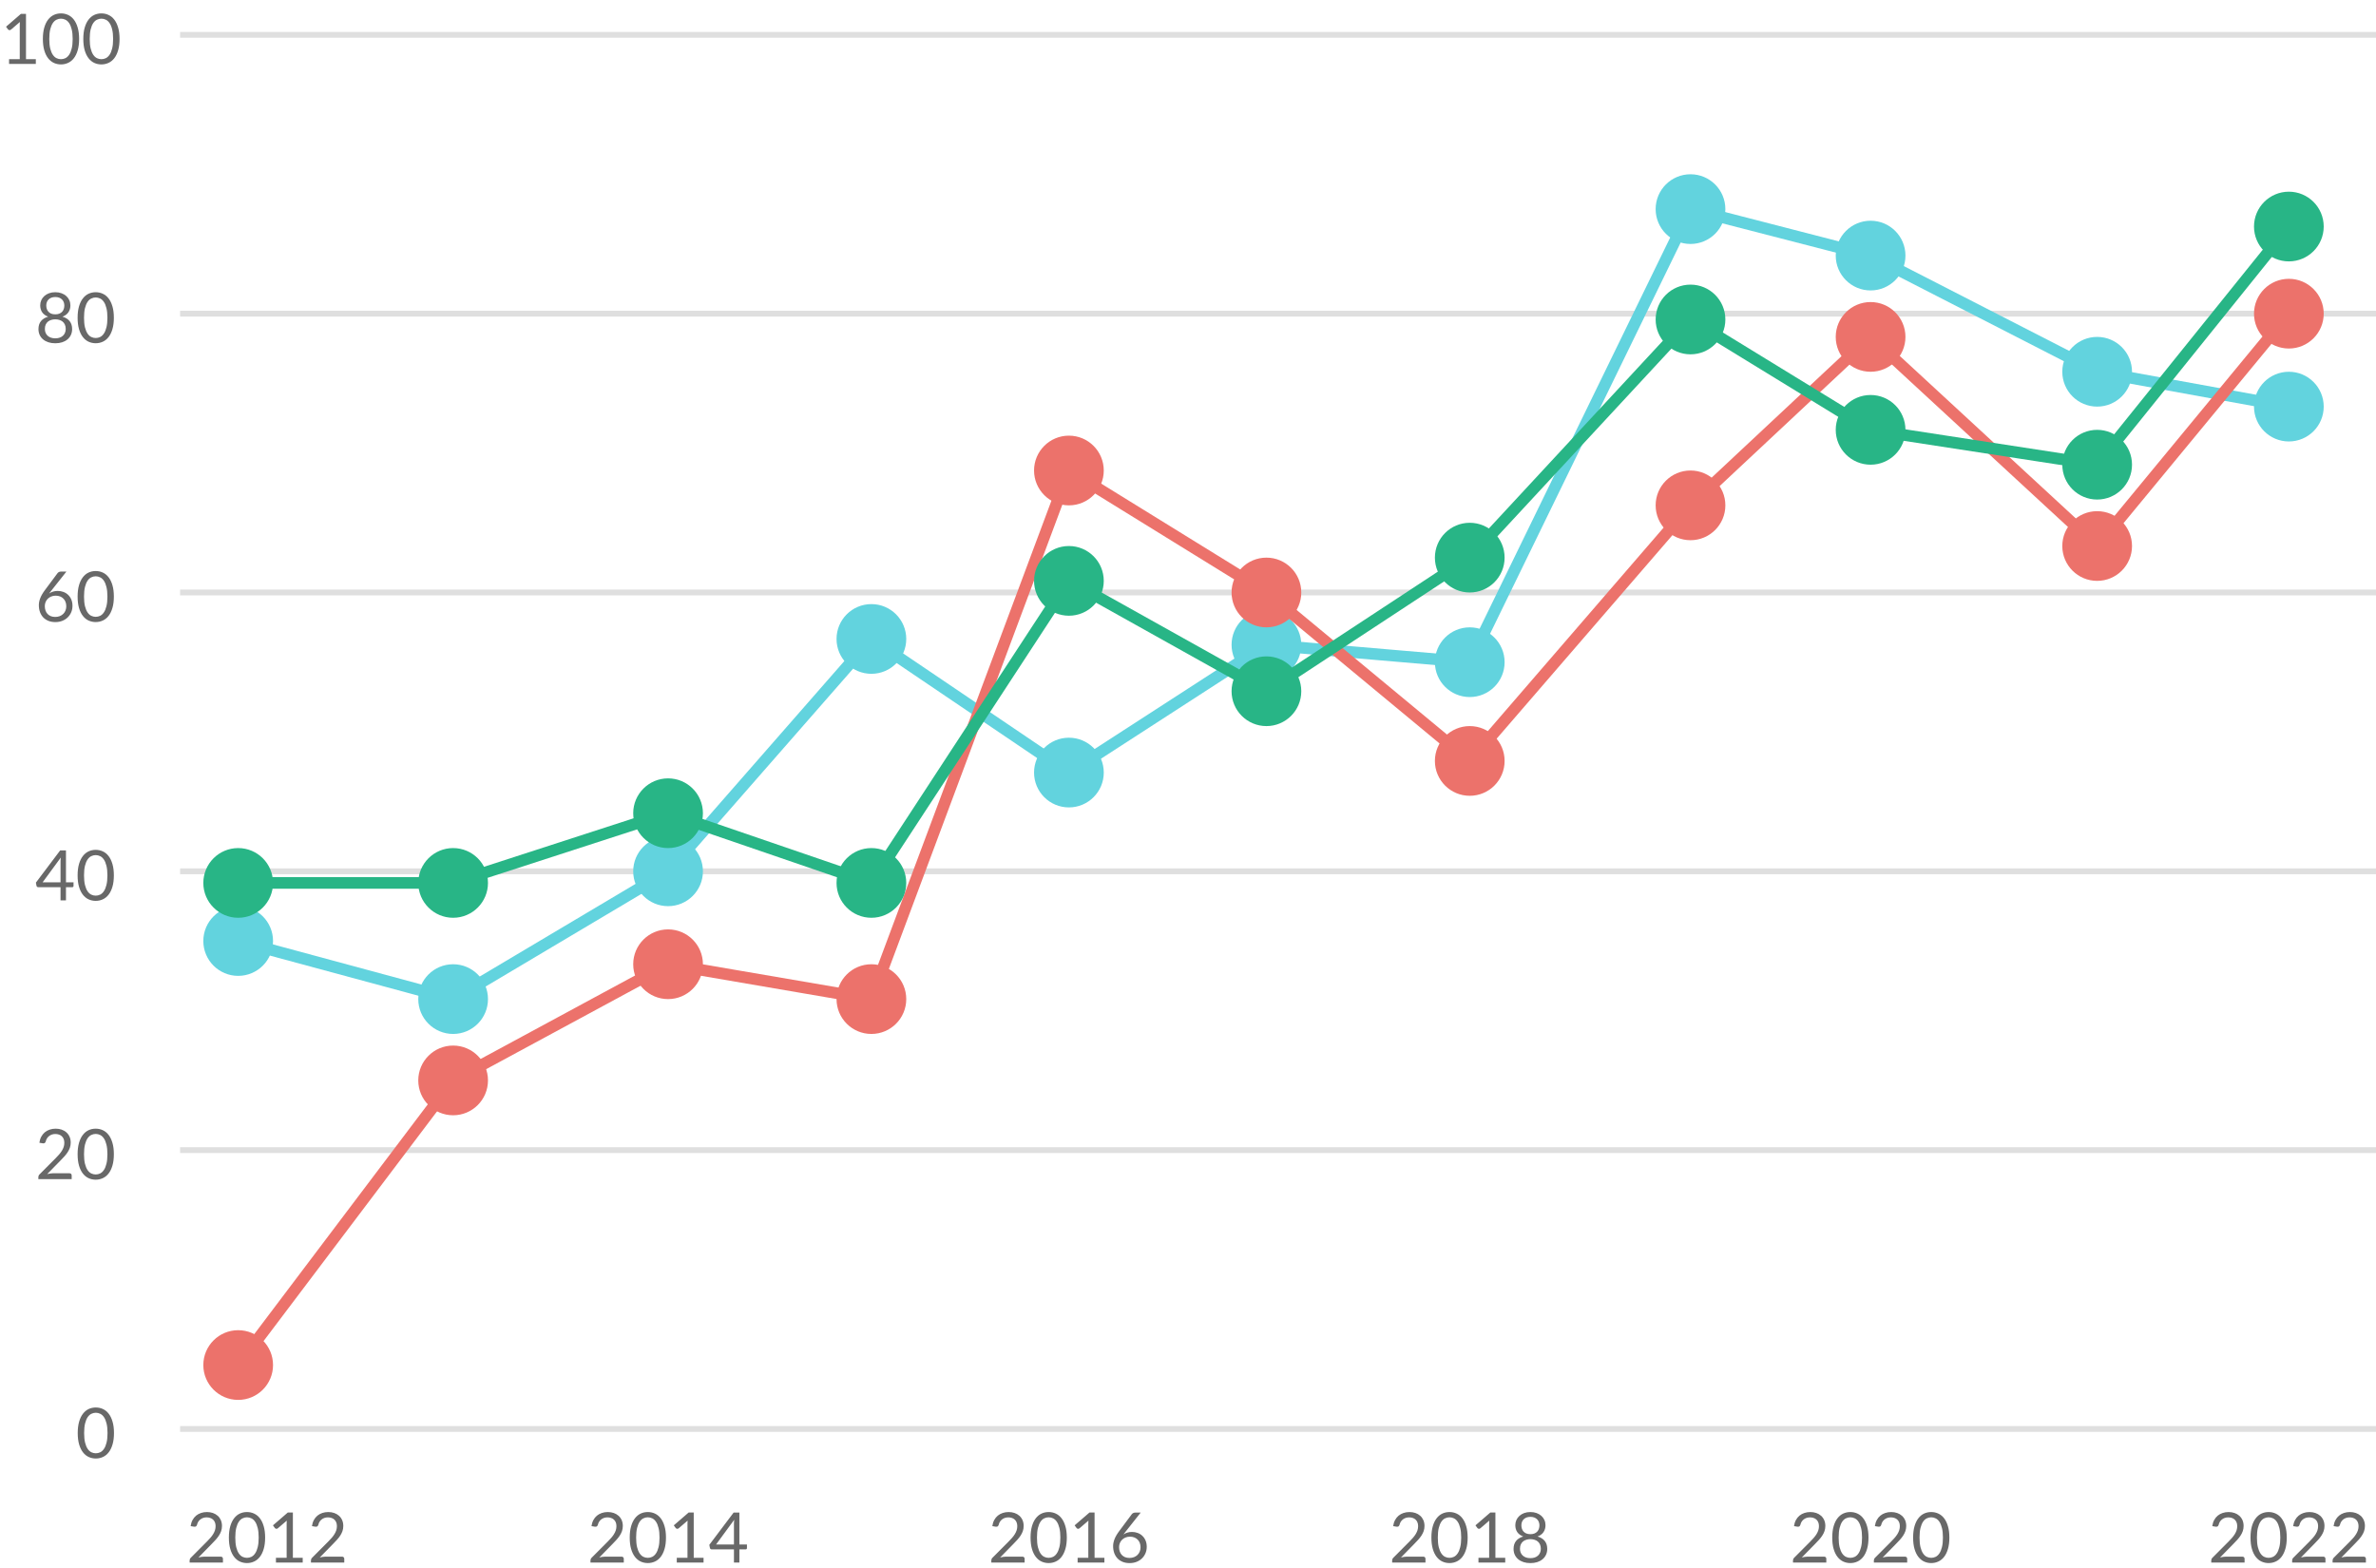 <svg width="409" height="270" viewBox="0 0 409 270" fill="none" xmlns="http://www.w3.org/2000/svg">
<path d="M31 246H409" stroke="#DFDFDF"/>
<path d="M31 6H409" stroke="#DFDFDF"/>
<path d="M31 54H409" stroke="#DFDFDF"/>
<path d="M31 102H409" stroke="#DFDFDF"/>
<path d="M31 150H409" stroke="#DFDFDF"/>
<path d="M31 198H409" stroke="#DFDFDF"/>
<path d="M38 267.986C38.116 267.986 38.208 268.02 38.276 268.088C38.344 268.156 38.378 268.244 38.378 268.352V269H32.642V268.634C32.642 268.558 32.658 268.48 32.69 268.4C32.722 268.32 32.772 268.246 32.84 268.178L35.594 265.412C35.822 265.18 36.03 264.958 36.218 264.746C36.406 264.53 36.566 264.314 36.698 264.098C36.83 263.882 36.932 263.664 37.004 263.444C37.076 263.22 37.112 262.982 37.112 262.73C37.112 262.478 37.072 262.258 36.992 262.07C36.912 261.878 36.802 261.72 36.662 261.596C36.526 261.472 36.364 261.38 36.176 261.32C35.988 261.256 35.786 261.224 35.57 261.224C35.35 261.224 35.148 261.256 34.964 261.32C34.78 261.384 34.616 261.474 34.472 261.59C34.332 261.702 34.214 261.836 34.118 261.992C34.022 262.148 33.954 262.32 33.914 262.508C33.866 262.648 33.8 262.742 33.716 262.79C33.636 262.834 33.522 262.846 33.374 262.826L32.816 262.73C32.872 262.338 32.98 261.992 33.14 261.692C33.304 261.388 33.508 261.134 33.752 260.93C34 260.726 34.282 260.572 34.598 260.468C34.914 260.36 35.256 260.306 35.624 260.306C35.988 260.306 36.328 260.36 36.644 260.468C36.96 260.576 37.234 260.734 37.466 260.942C37.698 261.146 37.88 261.396 38.012 261.692C38.144 261.988 38.21 262.324 38.21 262.7C38.21 263.02 38.162 263.318 38.066 263.594C37.97 263.866 37.84 264.126 37.676 264.374C37.512 264.622 37.322 264.864 37.106 265.1C36.894 265.336 36.668 265.574 36.428 265.814L34.16 268.13C34.32 268.086 34.482 268.052 34.646 268.028C34.81 268 34.968 267.986 35.12 267.986H38ZM45.639 264.704C45.639 265.456 45.557 266.108 45.393 266.66C45.233 267.208 45.013 267.662 44.733 268.022C44.453 268.382 44.121 268.65 43.737 268.826C43.357 269.002 42.949 269.09 42.513 269.09C42.073 269.09 41.663 269.002 41.283 268.826C40.907 268.65 40.579 268.382 40.299 268.022C40.019 267.662 39.799 267.208 39.639 266.66C39.479 266.108 39.399 265.456 39.399 264.704C39.399 263.952 39.479 263.3 39.639 262.748C39.799 262.196 40.019 261.74 40.299 261.38C40.579 261.016 40.907 260.746 41.283 260.57C41.663 260.394 42.073 260.306 42.513 260.306C42.949 260.306 43.357 260.394 43.737 260.57C44.121 260.746 44.453 261.016 44.733 261.38C45.013 261.74 45.233 262.196 45.393 262.748C45.557 263.3 45.639 263.952 45.639 264.704ZM44.529 264.704C44.529 264.048 44.473 263.498 44.361 263.054C44.253 262.606 44.105 262.246 43.917 261.974C43.733 261.702 43.519 261.508 43.275 261.392C43.031 261.272 42.777 261.212 42.513 261.212C42.249 261.212 41.995 261.272 41.751 261.392C41.507 261.508 41.293 261.702 41.109 261.974C40.925 262.246 40.777 262.606 40.665 263.054C40.557 263.498 40.503 264.048 40.503 264.704C40.503 265.36 40.557 265.91 40.665 266.354C40.777 266.798 40.925 267.156 41.109 267.428C41.293 267.7 41.507 267.896 41.751 268.016C41.995 268.132 42.249 268.19 42.513 268.19C42.777 268.19 43.031 268.132 43.275 268.016C43.519 267.896 43.733 267.7 43.917 267.428C44.105 267.156 44.253 266.798 44.361 266.354C44.473 265.91 44.529 265.36 44.529 264.704ZM52.108 268.184V269H47.5V268.184H49.342V262.322C49.342 262.146 49.348 261.968 49.36 261.788L47.83 263.102C47.778 263.146 47.726 263.174 47.674 263.186C47.622 263.194 47.574 263.194 47.53 263.186C47.486 263.178 47.444 263.162 47.404 263.138C47.368 263.114 47.34 263.088 47.32 263.06L46.984 262.598L49.546 260.384H50.416V268.184H52.108ZM58.883 267.986C58.999 267.986 59.091 268.02 59.159 268.088C59.227 268.156 59.261 268.244 59.261 268.352V269H53.525V268.634C53.525 268.558 53.541 268.48 53.573 268.4C53.605 268.32 53.655 268.246 53.723 268.178L56.477 265.412C56.705 265.18 56.913 264.958 57.101 264.746C57.289 264.53 57.449 264.314 57.581 264.098C57.713 263.882 57.815 263.664 57.887 263.444C57.959 263.22 57.995 262.982 57.995 262.73C57.995 262.478 57.955 262.258 57.875 262.07C57.795 261.878 57.685 261.72 57.545 261.596C57.409 261.472 57.247 261.38 57.059 261.32C56.871 261.256 56.669 261.224 56.453 261.224C56.233 261.224 56.031 261.256 55.847 261.32C55.663 261.384 55.499 261.474 55.355 261.59C55.215 261.702 55.097 261.836 55.001 261.992C54.905 262.148 54.837 262.32 54.797 262.508C54.749 262.648 54.683 262.742 54.599 262.79C54.519 262.834 54.405 262.846 54.257 262.826L53.699 262.73C53.755 262.338 53.863 261.992 54.023 261.692C54.187 261.388 54.391 261.134 54.635 260.93C54.883 260.726 55.165 260.572 55.481 260.468C55.797 260.36 56.139 260.306 56.507 260.306C56.871 260.306 57.211 260.36 57.527 260.468C57.843 260.576 58.117 260.734 58.349 260.942C58.581 261.146 58.763 261.396 58.895 261.692C59.027 261.988 59.093 262.324 59.093 262.7C59.093 263.02 59.045 263.318 58.949 263.594C58.853 263.866 58.723 264.126 58.559 264.374C58.395 264.622 58.205 264.864 57.989 265.1C57.777 265.336 57.551 265.574 57.311 265.814L55.043 268.13C55.203 268.086 55.365 268.052 55.529 268.028C55.693 268 55.851 267.986 56.003 267.986H58.883Z" fill="#686868"/>
<path d="M107 267.986C107.116 267.986 107.208 268.02 107.276 268.088C107.344 268.156 107.378 268.244 107.378 268.352V269H101.642V268.634C101.642 268.558 101.658 268.48 101.69 268.4C101.722 268.32 101.772 268.246 101.84 268.178L104.594 265.412C104.822 265.18 105.03 264.958 105.218 264.746C105.406 264.53 105.566 264.314 105.698 264.098C105.83 263.882 105.932 263.664 106.004 263.444C106.076 263.22 106.112 262.982 106.112 262.73C106.112 262.478 106.072 262.258 105.992 262.07C105.912 261.878 105.802 261.72 105.662 261.596C105.526 261.472 105.364 261.38 105.176 261.32C104.988 261.256 104.786 261.224 104.57 261.224C104.35 261.224 104.148 261.256 103.964 261.32C103.78 261.384 103.616 261.474 103.472 261.59C103.332 261.702 103.214 261.836 103.118 261.992C103.022 262.148 102.954 262.32 102.914 262.508C102.866 262.648 102.8 262.742 102.716 262.79C102.636 262.834 102.522 262.846 102.374 262.826L101.816 262.73C101.872 262.338 101.98 261.992 102.14 261.692C102.304 261.388 102.508 261.134 102.752 260.93C103 260.726 103.282 260.572 103.598 260.468C103.914 260.36 104.256 260.306 104.624 260.306C104.988 260.306 105.328 260.36 105.644 260.468C105.96 260.576 106.234 260.734 106.466 260.942C106.698 261.146 106.88 261.396 107.012 261.692C107.144 261.988 107.21 262.324 107.21 262.7C107.21 263.02 107.162 263.318 107.066 263.594C106.97 263.866 106.84 264.126 106.676 264.374C106.512 264.622 106.322 264.864 106.106 265.1C105.894 265.336 105.668 265.574 105.428 265.814L103.16 268.13C103.32 268.086 103.482 268.052 103.646 268.028C103.81 268 103.968 267.986 104.12 267.986H107ZM114.639 264.704C114.639 265.456 114.557 266.108 114.393 266.66C114.233 267.208 114.013 267.662 113.733 268.022C113.453 268.382 113.121 268.65 112.737 268.826C112.357 269.002 111.949 269.09 111.513 269.09C111.073 269.09 110.663 269.002 110.283 268.826C109.907 268.65 109.579 268.382 109.299 268.022C109.019 267.662 108.799 267.208 108.639 266.66C108.479 266.108 108.399 265.456 108.399 264.704C108.399 263.952 108.479 263.3 108.639 262.748C108.799 262.196 109.019 261.74 109.299 261.38C109.579 261.016 109.907 260.746 110.283 260.57C110.663 260.394 111.073 260.306 111.513 260.306C111.949 260.306 112.357 260.394 112.737 260.57C113.121 260.746 113.453 261.016 113.733 261.38C114.013 261.74 114.233 262.196 114.393 262.748C114.557 263.3 114.639 263.952 114.639 264.704ZM113.529 264.704C113.529 264.048 113.473 263.498 113.361 263.054C113.253 262.606 113.105 262.246 112.917 261.974C112.733 261.702 112.519 261.508 112.275 261.392C112.031 261.272 111.777 261.212 111.513 261.212C111.249 261.212 110.995 261.272 110.751 261.392C110.507 261.508 110.293 261.702 110.109 261.974C109.925 262.246 109.777 262.606 109.665 263.054C109.557 263.498 109.503 264.048 109.503 264.704C109.503 265.36 109.557 265.91 109.665 266.354C109.777 266.798 109.925 267.156 110.109 267.428C110.293 267.7 110.507 267.896 110.751 268.016C110.995 268.132 111.249 268.19 111.513 268.19C111.777 268.19 112.031 268.132 112.275 268.016C112.519 267.896 112.733 267.7 112.917 267.428C113.105 267.156 113.253 266.798 113.361 266.354C113.473 265.91 113.529 265.36 113.529 264.704ZM121.108 268.184V269H116.5V268.184H118.342V262.322C118.342 262.146 118.348 261.968 118.36 261.788L116.83 263.102C116.778 263.146 116.726 263.174 116.674 263.186C116.622 263.194 116.574 263.194 116.53 263.186C116.486 263.178 116.444 263.162 116.404 263.138C116.368 263.114 116.34 263.088 116.32 263.06L115.984 262.598L118.546 260.384H119.416V268.184H121.108ZM126.341 265.898V262.352C126.341 262.248 126.345 262.134 126.353 262.01C126.361 261.886 126.373 261.76 126.389 261.632L123.257 265.898H126.341ZM128.579 265.898V266.51C128.579 266.574 128.559 266.628 128.519 266.672C128.483 266.716 128.425 266.738 128.345 266.738H127.277V269H126.341V266.738H122.525C122.445 266.738 122.375 266.716 122.315 266.672C122.259 266.624 122.223 266.566 122.207 266.498L122.099 265.952L126.281 260.402H127.277V265.898H128.579Z" fill="#686868"/>
<path d="M176 267.986C176.116 267.986 176.208 268.02 176.276 268.088C176.344 268.156 176.378 268.244 176.378 268.352V269H170.642V268.634C170.642 268.558 170.658 268.48 170.69 268.4C170.722 268.32 170.772 268.246 170.84 268.178L173.594 265.412C173.822 265.18 174.03 264.958 174.218 264.746C174.406 264.53 174.566 264.314 174.698 264.098C174.83 263.882 174.932 263.664 175.004 263.444C175.076 263.22 175.112 262.982 175.112 262.73C175.112 262.478 175.072 262.258 174.992 262.07C174.912 261.878 174.802 261.72 174.662 261.596C174.526 261.472 174.364 261.38 174.176 261.32C173.988 261.256 173.786 261.224 173.57 261.224C173.35 261.224 173.148 261.256 172.964 261.32C172.78 261.384 172.616 261.474 172.472 261.59C172.332 261.702 172.214 261.836 172.118 261.992C172.022 262.148 171.954 262.32 171.914 262.508C171.866 262.648 171.8 262.742 171.716 262.79C171.636 262.834 171.522 262.846 171.374 262.826L170.816 262.73C170.872 262.338 170.98 261.992 171.14 261.692C171.304 261.388 171.508 261.134 171.752 260.93C172 260.726 172.282 260.572 172.598 260.468C172.914 260.36 173.256 260.306 173.624 260.306C173.988 260.306 174.328 260.36 174.644 260.468C174.96 260.576 175.234 260.734 175.466 260.942C175.698 261.146 175.88 261.396 176.012 261.692C176.144 261.988 176.21 262.324 176.21 262.7C176.21 263.02 176.162 263.318 176.066 263.594C175.97 263.866 175.84 264.126 175.676 264.374C175.512 264.622 175.322 264.864 175.106 265.1C174.894 265.336 174.668 265.574 174.428 265.814L172.16 268.13C172.32 268.086 172.482 268.052 172.646 268.028C172.81 268 172.968 267.986 173.12 267.986H176ZM183.639 264.704C183.639 265.456 183.557 266.108 183.393 266.66C183.233 267.208 183.013 267.662 182.733 268.022C182.453 268.382 182.121 268.65 181.737 268.826C181.357 269.002 180.949 269.09 180.513 269.09C180.073 269.09 179.663 269.002 179.283 268.826C178.907 268.65 178.579 268.382 178.299 268.022C178.019 267.662 177.799 267.208 177.639 266.66C177.479 266.108 177.399 265.456 177.399 264.704C177.399 263.952 177.479 263.3 177.639 262.748C177.799 262.196 178.019 261.74 178.299 261.38C178.579 261.016 178.907 260.746 179.283 260.57C179.663 260.394 180.073 260.306 180.513 260.306C180.949 260.306 181.357 260.394 181.737 260.57C182.121 260.746 182.453 261.016 182.733 261.38C183.013 261.74 183.233 262.196 183.393 262.748C183.557 263.3 183.639 263.952 183.639 264.704ZM182.529 264.704C182.529 264.048 182.473 263.498 182.361 263.054C182.253 262.606 182.105 262.246 181.917 261.974C181.733 261.702 181.519 261.508 181.275 261.392C181.031 261.272 180.777 261.212 180.513 261.212C180.249 261.212 179.995 261.272 179.751 261.392C179.507 261.508 179.293 261.702 179.109 261.974C178.925 262.246 178.777 262.606 178.665 263.054C178.557 263.498 178.503 264.048 178.503 264.704C178.503 265.36 178.557 265.91 178.665 266.354C178.777 266.798 178.925 267.156 179.109 267.428C179.293 267.7 179.507 267.896 179.751 268.016C179.995 268.132 180.249 268.19 180.513 268.19C180.777 268.19 181.031 268.132 181.275 268.016C181.519 267.896 181.733 267.7 181.917 267.428C182.105 267.156 182.253 266.798 182.361 266.354C182.473 265.91 182.529 265.36 182.529 264.704ZM190.108 268.184V269H185.5V268.184H187.342V262.322C187.342 262.146 187.348 261.968 187.36 261.788L185.83 263.102C185.778 263.146 185.726 263.174 185.674 263.186C185.622 263.194 185.574 263.194 185.53 263.186C185.486 263.178 185.444 263.162 185.404 263.138C185.368 263.114 185.34 263.088 185.32 263.06L184.984 262.598L187.546 260.384H188.416V268.184H190.108ZM194.429 268.208C194.717 268.208 194.977 268.162 195.209 268.07C195.445 267.978 195.645 267.85 195.809 267.686C195.977 267.522 196.105 267.328 196.193 267.104C196.285 266.88 196.331 266.636 196.331 266.372C196.331 266.092 196.287 265.84 196.199 265.616C196.111 265.388 195.985 265.196 195.821 265.04C195.661 264.88 195.469 264.758 195.245 264.674C195.021 264.59 194.775 264.548 194.507 264.548C194.219 264.548 193.959 264.598 193.727 264.698C193.495 264.794 193.297 264.926 193.133 265.094C192.973 265.258 192.849 265.45 192.761 265.67C192.677 265.886 192.635 266.112 192.635 266.348C192.635 266.624 192.675 266.876 192.755 267.104C192.835 267.332 192.951 267.528 193.103 267.692C193.259 267.856 193.447 267.984 193.667 268.076C193.891 268.164 194.145 268.208 194.429 268.208ZM193.805 263.624C193.729 263.72 193.655 263.814 193.583 263.906C193.515 263.994 193.449 264.082 193.385 264.17C193.589 264.03 193.813 263.922 194.057 263.846C194.301 263.77 194.567 263.732 194.855 263.732C195.203 263.732 195.531 263.79 195.839 263.906C196.147 264.018 196.415 264.184 196.643 264.404C196.875 264.62 197.059 264.888 197.195 265.208C197.331 265.524 197.399 265.886 197.399 266.294C197.399 266.69 197.327 267.058 197.183 267.398C197.039 267.738 196.837 268.034 196.577 268.286C196.321 268.538 196.011 268.736 195.647 268.88C195.287 269.024 194.889 269.096 194.453 269.096C194.021 269.096 193.629 269.028 193.277 268.892C192.925 268.752 192.625 268.556 192.377 268.304C192.133 268.048 191.943 267.74 191.807 267.38C191.675 267.016 191.609 266.61 191.609 266.162C191.609 265.786 191.691 265.386 191.855 264.962C192.023 264.534 192.289 264.078 192.653 263.594L194.837 260.66C194.893 260.588 194.969 260.528 195.065 260.48C195.165 260.428 195.279 260.402 195.407 260.402H196.355L193.805 263.624Z" fill="#686868"/>
<path d="M245 267.986C245.116 267.986 245.208 268.02 245.276 268.088C245.344 268.156 245.378 268.244 245.378 268.352V269H239.642V268.634C239.642 268.558 239.658 268.48 239.69 268.4C239.722 268.32 239.772 268.246 239.84 268.178L242.594 265.412C242.822 265.18 243.03 264.958 243.218 264.746C243.406 264.53 243.566 264.314 243.698 264.098C243.83 263.882 243.932 263.664 244.004 263.444C244.076 263.22 244.112 262.982 244.112 262.73C244.112 262.478 244.072 262.258 243.992 262.07C243.912 261.878 243.802 261.72 243.662 261.596C243.526 261.472 243.364 261.38 243.176 261.32C242.988 261.256 242.786 261.224 242.57 261.224C242.35 261.224 242.148 261.256 241.964 261.32C241.78 261.384 241.616 261.474 241.472 261.59C241.332 261.702 241.214 261.836 241.118 261.992C241.022 262.148 240.954 262.32 240.914 262.508C240.866 262.648 240.8 262.742 240.716 262.79C240.636 262.834 240.522 262.846 240.374 262.826L239.816 262.73C239.872 262.338 239.98 261.992 240.14 261.692C240.304 261.388 240.508 261.134 240.752 260.93C241 260.726 241.282 260.572 241.598 260.468C241.914 260.36 242.256 260.306 242.624 260.306C242.988 260.306 243.328 260.36 243.644 260.468C243.96 260.576 244.234 260.734 244.466 260.942C244.698 261.146 244.88 261.396 245.012 261.692C245.144 261.988 245.21 262.324 245.21 262.7C245.21 263.02 245.162 263.318 245.066 263.594C244.97 263.866 244.84 264.126 244.676 264.374C244.512 264.622 244.322 264.864 244.106 265.1C243.894 265.336 243.668 265.574 243.428 265.814L241.16 268.13C241.32 268.086 241.482 268.052 241.646 268.028C241.81 268 241.968 267.986 242.12 267.986H245ZM252.639 264.704C252.639 265.456 252.557 266.108 252.393 266.66C252.233 267.208 252.013 267.662 251.733 268.022C251.453 268.382 251.121 268.65 250.737 268.826C250.357 269.002 249.949 269.09 249.513 269.09C249.073 269.09 248.663 269.002 248.283 268.826C247.907 268.65 247.579 268.382 247.299 268.022C247.019 267.662 246.799 267.208 246.639 266.66C246.479 266.108 246.399 265.456 246.399 264.704C246.399 263.952 246.479 263.3 246.639 262.748C246.799 262.196 247.019 261.74 247.299 261.38C247.579 261.016 247.907 260.746 248.283 260.57C248.663 260.394 249.073 260.306 249.513 260.306C249.949 260.306 250.357 260.394 250.737 260.57C251.121 260.746 251.453 261.016 251.733 261.38C252.013 261.74 252.233 262.196 252.393 262.748C252.557 263.3 252.639 263.952 252.639 264.704ZM251.529 264.704C251.529 264.048 251.473 263.498 251.361 263.054C251.253 262.606 251.105 262.246 250.917 261.974C250.733 261.702 250.519 261.508 250.275 261.392C250.031 261.272 249.777 261.212 249.513 261.212C249.249 261.212 248.995 261.272 248.751 261.392C248.507 261.508 248.293 261.702 248.109 261.974C247.925 262.246 247.777 262.606 247.665 263.054C247.557 263.498 247.503 264.048 247.503 264.704C247.503 265.36 247.557 265.91 247.665 266.354C247.777 266.798 247.925 267.156 248.109 267.428C248.293 267.7 248.507 267.896 248.751 268.016C248.995 268.132 249.249 268.19 249.513 268.19C249.777 268.19 250.031 268.132 250.275 268.016C250.519 267.896 250.733 267.7 250.917 267.428C251.105 267.156 251.253 266.798 251.361 266.354C251.473 265.91 251.529 265.36 251.529 264.704ZM259.108 268.184V269H254.5V268.184H256.342V262.322C256.342 262.146 256.348 261.968 256.36 261.788L254.83 263.102C254.778 263.146 254.726 263.174 254.674 263.186C254.622 263.194 254.574 263.194 254.53 263.186C254.486 263.178 254.444 263.162 254.404 263.138C254.368 263.114 254.34 263.088 254.32 263.06L253.984 262.598L256.546 260.384H257.416V268.184H259.108ZM263.441 268.244C263.721 268.244 263.971 268.206 264.191 268.13C264.415 268.05 264.603 267.94 264.755 267.8C264.911 267.656 265.029 267.486 265.109 267.29C265.193 267.09 265.235 266.87 265.235 266.63C265.235 266.334 265.185 266.082 265.085 265.874C264.989 265.662 264.857 265.49 264.689 265.358C264.525 265.226 264.335 265.13 264.119 265.07C263.903 265.006 263.677 264.974 263.441 264.974C263.205 264.974 262.979 265.006 262.763 265.07C262.547 265.13 262.355 265.226 262.187 265.358C262.023 265.49 261.891 265.662 261.791 265.874C261.695 266.082 261.647 266.334 261.647 266.63C261.647 266.87 261.687 267.09 261.767 267.29C261.851 267.486 261.969 267.656 262.121 267.8C262.277 267.94 262.465 268.05 262.685 268.13C262.909 268.206 263.161 268.244 263.441 268.244ZM263.441 261.134C263.185 261.134 262.959 261.172 262.763 261.248C262.571 261.324 262.409 261.428 262.277 261.56C262.149 261.692 262.051 261.846 261.983 262.022C261.919 262.198 261.887 262.386 261.887 262.586C261.887 262.782 261.915 262.972 261.971 263.156C262.027 263.34 262.117 263.504 262.241 263.648C262.365 263.788 262.525 263.902 262.721 263.99C262.921 264.074 263.161 264.116 263.441 264.116C263.721 264.116 263.959 264.074 264.155 263.99C264.355 263.902 264.517 263.788 264.641 263.648C264.765 263.504 264.855 263.34 264.911 263.156C264.967 262.972 264.995 262.782 264.995 262.586C264.995 262.386 264.961 262.198 264.893 262.022C264.829 261.846 264.731 261.692 264.599 261.56C264.471 261.428 264.309 261.324 264.113 261.248C263.921 261.172 263.697 261.134 263.441 261.134ZM264.671 264.518C265.207 264.67 265.619 264.924 265.907 265.28C266.195 265.636 266.339 266.092 266.339 266.648C266.339 267.024 266.267 267.364 266.123 267.668C265.983 267.968 265.785 268.224 265.529 268.436C265.277 268.648 264.973 268.812 264.617 268.928C264.261 269.04 263.869 269.096 263.441 269.096C263.013 269.096 262.621 269.04 262.265 268.928C261.909 268.812 261.603 268.648 261.347 268.436C261.091 268.224 260.893 267.968 260.753 267.668C260.613 267.364 260.543 267.024 260.543 266.648C260.543 266.092 260.687 265.636 260.975 265.28C261.263 264.924 261.675 264.67 262.211 264.518C261.759 264.35 261.417 264.1 261.185 263.768C260.957 263.432 260.843 263.032 260.843 262.568C260.843 262.252 260.905 261.956 261.029 261.68C261.153 261.404 261.329 261.164 261.557 260.96C261.785 260.756 262.057 260.596 262.373 260.48C262.693 260.364 263.049 260.306 263.441 260.306C263.829 260.306 264.183 260.364 264.503 260.48C264.823 260.596 265.097 260.756 265.325 260.96C265.553 261.164 265.729 261.404 265.853 261.68C265.977 261.956 266.039 262.252 266.039 262.568C266.039 263.032 265.923 263.432 265.691 263.768C265.463 264.1 265.123 264.35 264.671 264.518Z" fill="#686868"/>
<path d="M314 267.986C314.116 267.986 314.208 268.02 314.276 268.088C314.344 268.156 314.378 268.244 314.378 268.352V269H308.642V268.634C308.642 268.558 308.658 268.48 308.69 268.4C308.722 268.32 308.772 268.246 308.84 268.178L311.594 265.412C311.822 265.18 312.03 264.958 312.218 264.746C312.406 264.53 312.566 264.314 312.698 264.098C312.83 263.882 312.932 263.664 313.004 263.444C313.076 263.22 313.112 262.982 313.112 262.73C313.112 262.478 313.072 262.258 312.992 262.07C312.912 261.878 312.802 261.72 312.662 261.596C312.526 261.472 312.364 261.38 312.176 261.32C311.988 261.256 311.786 261.224 311.57 261.224C311.35 261.224 311.148 261.256 310.964 261.32C310.78 261.384 310.616 261.474 310.472 261.59C310.332 261.702 310.214 261.836 310.118 261.992C310.022 262.148 309.954 262.32 309.914 262.508C309.866 262.648 309.8 262.742 309.716 262.79C309.636 262.834 309.522 262.846 309.374 262.826L308.816 262.73C308.872 262.338 308.98 261.992 309.14 261.692C309.304 261.388 309.508 261.134 309.752 260.93C310 260.726 310.282 260.572 310.598 260.468C310.914 260.36 311.256 260.306 311.624 260.306C311.988 260.306 312.328 260.36 312.644 260.468C312.96 260.576 313.234 260.734 313.466 260.942C313.698 261.146 313.88 261.396 314.012 261.692C314.144 261.988 314.21 262.324 314.21 262.7C314.21 263.02 314.162 263.318 314.066 263.594C313.97 263.866 313.84 264.126 313.676 264.374C313.512 264.622 313.322 264.864 313.106 265.1C312.894 265.336 312.668 265.574 312.428 265.814L310.16 268.13C310.32 268.086 310.482 268.052 310.646 268.028C310.81 268 310.968 267.986 311.12 267.986H314ZM321.639 264.704C321.639 265.456 321.557 266.108 321.393 266.66C321.233 267.208 321.013 267.662 320.733 268.022C320.453 268.382 320.121 268.65 319.737 268.826C319.357 269.002 318.949 269.09 318.513 269.09C318.073 269.09 317.663 269.002 317.283 268.826C316.907 268.65 316.579 268.382 316.299 268.022C316.019 267.662 315.799 267.208 315.639 266.66C315.479 266.108 315.399 265.456 315.399 264.704C315.399 263.952 315.479 263.3 315.639 262.748C315.799 262.196 316.019 261.74 316.299 261.38C316.579 261.016 316.907 260.746 317.283 260.57C317.663 260.394 318.073 260.306 318.513 260.306C318.949 260.306 319.357 260.394 319.737 260.57C320.121 260.746 320.453 261.016 320.733 261.38C321.013 261.74 321.233 262.196 321.393 262.748C321.557 263.3 321.639 263.952 321.639 264.704ZM320.529 264.704C320.529 264.048 320.473 263.498 320.361 263.054C320.253 262.606 320.105 262.246 319.917 261.974C319.733 261.702 319.519 261.508 319.275 261.392C319.031 261.272 318.777 261.212 318.513 261.212C318.249 261.212 317.995 261.272 317.751 261.392C317.507 261.508 317.293 261.702 317.109 261.974C316.925 262.246 316.777 262.606 316.665 263.054C316.557 263.498 316.503 264.048 316.503 264.704C316.503 265.36 316.557 265.91 316.665 266.354C316.777 266.798 316.925 267.156 317.109 267.428C317.293 267.7 317.507 267.896 317.751 268.016C317.995 268.132 318.249 268.19 318.513 268.19C318.777 268.19 319.031 268.132 319.275 268.016C319.519 267.896 319.733 267.7 319.917 267.428C320.105 267.156 320.253 266.798 320.361 266.354C320.473 265.91 320.529 265.36 320.529 264.704ZM327.922 267.986C328.038 267.986 328.13 268.02 328.198 268.088C328.266 268.156 328.3 268.244 328.3 268.352V269H322.564V268.634C322.564 268.558 322.58 268.48 322.612 268.4C322.644 268.32 322.694 268.246 322.762 268.178L325.516 265.412C325.744 265.18 325.952 264.958 326.14 264.746C326.328 264.53 326.488 264.314 326.62 264.098C326.752 263.882 326.854 263.664 326.926 263.444C326.998 263.22 327.034 262.982 327.034 262.73C327.034 262.478 326.994 262.258 326.914 262.07C326.834 261.878 326.724 261.72 326.584 261.596C326.448 261.472 326.286 261.38 326.098 261.32C325.91 261.256 325.708 261.224 325.492 261.224C325.272 261.224 325.07 261.256 324.886 261.32C324.702 261.384 324.538 261.474 324.394 261.59C324.254 261.702 324.136 261.836 324.04 261.992C323.944 262.148 323.876 262.32 323.836 262.508C323.788 262.648 323.722 262.742 323.638 262.79C323.558 262.834 323.444 262.846 323.296 262.826L322.738 262.73C322.794 262.338 322.902 261.992 323.062 261.692C323.226 261.388 323.43 261.134 323.674 260.93C323.922 260.726 324.204 260.572 324.52 260.468C324.836 260.36 325.178 260.306 325.546 260.306C325.91 260.306 326.25 260.36 326.566 260.468C326.882 260.576 327.156 260.734 327.388 260.942C327.62 261.146 327.802 261.396 327.934 261.692C328.066 261.988 328.132 262.324 328.132 262.7C328.132 263.02 328.084 263.318 327.988 263.594C327.892 263.866 327.762 264.126 327.598 264.374C327.434 264.622 327.244 264.864 327.028 265.1C326.816 265.336 326.59 265.574 326.35 265.814L324.082 268.13C324.242 268.086 324.404 268.052 324.568 268.028C324.732 268 324.89 267.986 325.042 267.986H327.922ZM335.561 264.704C335.561 265.456 335.479 266.108 335.315 266.66C335.155 267.208 334.935 267.662 334.655 268.022C334.375 268.382 334.043 268.65 333.659 268.826C333.279 269.002 332.871 269.09 332.435 269.09C331.995 269.09 331.585 269.002 331.205 268.826C330.829 268.65 330.501 268.382 330.221 268.022C329.941 267.662 329.721 267.208 329.561 266.66C329.401 266.108 329.321 265.456 329.321 264.704C329.321 263.952 329.401 263.3 329.561 262.748C329.721 262.196 329.941 261.74 330.221 261.38C330.501 261.016 330.829 260.746 331.205 260.57C331.585 260.394 331.995 260.306 332.435 260.306C332.871 260.306 333.279 260.394 333.659 260.57C334.043 260.746 334.375 261.016 334.655 261.38C334.935 261.74 335.155 262.196 335.315 262.748C335.479 263.3 335.561 263.952 335.561 264.704ZM334.451 264.704C334.451 264.048 334.395 263.498 334.283 263.054C334.175 262.606 334.027 262.246 333.839 261.974C333.655 261.702 333.441 261.508 333.197 261.392C332.953 261.272 332.699 261.212 332.435 261.212C332.171 261.212 331.917 261.272 331.673 261.392C331.429 261.508 331.215 261.702 331.031 261.974C330.847 262.246 330.699 262.606 330.587 263.054C330.479 263.498 330.425 264.048 330.425 264.704C330.425 265.36 330.479 265.91 330.587 266.354C330.699 266.798 330.847 267.156 331.031 267.428C331.215 267.7 331.429 267.896 331.673 268.016C331.917 268.132 332.171 268.19 332.435 268.19C332.699 268.19 332.953 268.132 333.197 268.016C333.441 267.896 333.655 267.7 333.839 267.428C334.027 267.156 334.175 266.798 334.283 266.354C334.395 265.91 334.451 265.36 334.451 264.704Z" fill="#686868"/>
<path d="M386 267.986C386.116 267.986 386.208 268.02 386.276 268.088C386.344 268.156 386.378 268.244 386.378 268.352V269H380.642V268.634C380.642 268.558 380.658 268.48 380.69 268.4C380.722 268.32 380.772 268.246 380.84 268.178L383.594 265.412C383.822 265.18 384.03 264.958 384.218 264.746C384.406 264.53 384.566 264.314 384.698 264.098C384.83 263.882 384.932 263.664 385.004 263.444C385.076 263.22 385.112 262.982 385.112 262.73C385.112 262.478 385.072 262.258 384.992 262.07C384.912 261.878 384.802 261.72 384.662 261.596C384.526 261.472 384.364 261.38 384.176 261.32C383.988 261.256 383.786 261.224 383.57 261.224C383.35 261.224 383.148 261.256 382.964 261.32C382.78 261.384 382.616 261.474 382.472 261.59C382.332 261.702 382.214 261.836 382.118 261.992C382.022 262.148 381.954 262.32 381.914 262.508C381.866 262.648 381.8 262.742 381.716 262.79C381.636 262.834 381.522 262.846 381.374 262.826L380.816 262.73C380.872 262.338 380.98 261.992 381.14 261.692C381.304 261.388 381.508 261.134 381.752 260.93C382 260.726 382.282 260.572 382.598 260.468C382.914 260.36 383.256 260.306 383.624 260.306C383.988 260.306 384.328 260.36 384.644 260.468C384.96 260.576 385.234 260.734 385.466 260.942C385.698 261.146 385.88 261.396 386.012 261.692C386.144 261.988 386.21 262.324 386.21 262.7C386.21 263.02 386.162 263.318 386.066 263.594C385.97 263.866 385.84 264.126 385.676 264.374C385.512 264.622 385.322 264.864 385.106 265.1C384.894 265.336 384.668 265.574 384.428 265.814L382.16 268.13C382.32 268.086 382.482 268.052 382.646 268.028C382.81 268 382.968 267.986 383.12 267.986H386ZM393.639 264.704C393.639 265.456 393.557 266.108 393.393 266.66C393.233 267.208 393.013 267.662 392.733 268.022C392.453 268.382 392.121 268.65 391.737 268.826C391.357 269.002 390.949 269.09 390.513 269.09C390.073 269.09 389.663 269.002 389.283 268.826C388.907 268.65 388.579 268.382 388.299 268.022C388.019 267.662 387.799 267.208 387.639 266.66C387.479 266.108 387.399 265.456 387.399 264.704C387.399 263.952 387.479 263.3 387.639 262.748C387.799 262.196 388.019 261.74 388.299 261.38C388.579 261.016 388.907 260.746 389.283 260.57C389.663 260.394 390.073 260.306 390.513 260.306C390.949 260.306 391.357 260.394 391.737 260.57C392.121 260.746 392.453 261.016 392.733 261.38C393.013 261.74 393.233 262.196 393.393 262.748C393.557 263.3 393.639 263.952 393.639 264.704ZM392.529 264.704C392.529 264.048 392.473 263.498 392.361 263.054C392.253 262.606 392.105 262.246 391.917 261.974C391.733 261.702 391.519 261.508 391.275 261.392C391.031 261.272 390.777 261.212 390.513 261.212C390.249 261.212 389.995 261.272 389.751 261.392C389.507 261.508 389.293 261.702 389.109 261.974C388.925 262.246 388.777 262.606 388.665 263.054C388.557 263.498 388.503 264.048 388.503 264.704C388.503 265.36 388.557 265.91 388.665 266.354C388.777 266.798 388.925 267.156 389.109 267.428C389.293 267.7 389.507 267.896 389.751 268.016C389.995 268.132 390.249 268.19 390.513 268.19C390.777 268.19 391.031 268.132 391.275 268.016C391.519 267.896 391.733 267.7 391.917 267.428C392.105 267.156 392.253 266.798 392.361 266.354C392.473 265.91 392.529 265.36 392.529 264.704ZM399.922 267.986C400.038 267.986 400.13 268.02 400.198 268.088C400.266 268.156 400.3 268.244 400.3 268.352V269H394.564V268.634C394.564 268.558 394.58 268.48 394.612 268.4C394.644 268.32 394.694 268.246 394.762 268.178L397.516 265.412C397.744 265.18 397.952 264.958 398.14 264.746C398.328 264.53 398.488 264.314 398.62 264.098C398.752 263.882 398.854 263.664 398.926 263.444C398.998 263.22 399.034 262.982 399.034 262.73C399.034 262.478 398.994 262.258 398.914 262.07C398.834 261.878 398.724 261.72 398.584 261.596C398.448 261.472 398.286 261.38 398.098 261.32C397.91 261.256 397.708 261.224 397.492 261.224C397.272 261.224 397.07 261.256 396.886 261.32C396.702 261.384 396.538 261.474 396.394 261.59C396.254 261.702 396.136 261.836 396.04 261.992C395.944 262.148 395.876 262.32 395.836 262.508C395.788 262.648 395.722 262.742 395.638 262.79C395.558 262.834 395.444 262.846 395.296 262.826L394.738 262.73C394.794 262.338 394.902 261.992 395.062 261.692C395.226 261.388 395.43 261.134 395.674 260.93C395.922 260.726 396.204 260.572 396.52 260.468C396.836 260.36 397.178 260.306 397.546 260.306C397.91 260.306 398.25 260.36 398.566 260.468C398.882 260.576 399.156 260.734 399.388 260.942C399.62 261.146 399.802 261.396 399.934 261.692C400.066 261.988 400.132 262.324 400.132 262.7C400.132 263.02 400.084 263.318 399.988 263.594C399.892 263.866 399.762 264.126 399.598 264.374C399.434 264.622 399.244 264.864 399.028 265.1C398.816 265.336 398.59 265.574 398.35 265.814L396.082 268.13C396.242 268.086 396.404 268.052 396.568 268.028C396.732 268 396.89 267.986 397.042 267.986H399.922ZM406.883 267.986C406.999 267.986 407.091 268.02 407.159 268.088C407.227 268.156 407.261 268.244 407.261 268.352V269H401.525V268.634C401.525 268.558 401.541 268.48 401.573 268.4C401.605 268.32 401.655 268.246 401.723 268.178L404.477 265.412C404.705 265.18 404.913 264.958 405.101 264.746C405.289 264.53 405.449 264.314 405.581 264.098C405.713 263.882 405.815 263.664 405.887 263.444C405.959 263.22 405.995 262.982 405.995 262.73C405.995 262.478 405.955 262.258 405.875 262.07C405.795 261.878 405.685 261.72 405.545 261.596C405.409 261.472 405.247 261.38 405.059 261.32C404.871 261.256 404.669 261.224 404.453 261.224C404.233 261.224 404.031 261.256 403.847 261.32C403.663 261.384 403.499 261.474 403.355 261.59C403.215 261.702 403.097 261.836 403.001 261.992C402.905 262.148 402.837 262.32 402.797 262.508C402.749 262.648 402.683 262.742 402.599 262.79C402.519 262.834 402.405 262.846 402.257 262.826L401.699 262.73C401.755 262.338 401.863 261.992 402.023 261.692C402.187 261.388 402.391 261.134 402.635 260.93C402.883 260.726 403.165 260.572 403.481 260.468C403.797 260.36 404.139 260.306 404.507 260.306C404.871 260.306 405.211 260.36 405.527 260.468C405.843 260.576 406.117 260.734 406.349 260.942C406.581 261.146 406.763 261.396 406.895 261.692C407.027 261.988 407.093 262.324 407.093 262.7C407.093 263.02 407.045 263.318 406.949 263.594C406.853 263.866 406.723 264.126 406.559 264.374C406.395 264.622 406.205 264.864 405.989 265.1C405.777 265.336 405.551 265.574 405.311 265.814L403.043 268.13C403.203 268.086 403.365 268.052 403.529 268.028C403.693 268 403.851 267.986 404.003 267.986H406.883Z" fill="#686868"/>
<path d="M19.619 246.704C19.619 247.456 19.538 248.108 19.373 248.66C19.213 249.208 18.994 249.662 18.713 250.022C18.433 250.382 18.102 250.65 17.718 250.826C17.337 251.002 16.93 251.09 16.494 251.09C16.053 251.09 15.643 251.002 15.264 250.826C14.887 250.65 14.559 250.382 14.28 250.022C13.999 249.662 13.78 249.208 13.62 248.66C13.46 248.108 13.38 247.456 13.38 246.704C13.38 245.952 13.46 245.3 13.62 244.748C13.78 244.196 13.999 243.74 14.28 243.38C14.559 243.016 14.887 242.746 15.264 242.57C15.643 242.394 16.053 242.306 16.494 242.306C16.93 242.306 17.337 242.394 17.718 242.57C18.102 242.746 18.433 243.016 18.713 243.38C18.994 243.74 19.213 244.196 19.373 244.748C19.538 245.3 19.619 245.952 19.619 246.704ZM18.509 246.704C18.509 246.048 18.453 245.498 18.341 245.054C18.233 244.606 18.085 244.246 17.898 243.974C17.713 243.702 17.5 243.508 17.256 243.392C17.012 243.272 16.758 243.212 16.494 243.212C16.23 243.212 15.976 243.272 15.732 243.392C15.488 243.508 15.274 243.702 15.089 243.974C14.905 244.246 14.758 244.606 14.646 245.054C14.537 245.498 14.483 246.048 14.483 246.704C14.483 247.36 14.537 247.91 14.646 248.354C14.758 248.798 14.905 249.156 15.089 249.428C15.274 249.7 15.488 249.896 15.732 250.016C15.976 250.132 16.23 250.19 16.494 250.19C16.758 250.19 17.012 250.132 17.256 250.016C17.5 249.896 17.713 249.7 17.898 249.428C18.085 249.156 18.233 248.798 18.341 248.354C18.453 247.91 18.509 247.36 18.509 246.704Z" fill="#686868"/>
<path d="M11.961 201.986C12.077 201.986 12.169 202.02 12.237 202.088C12.305 202.156 12.339 202.244 12.339 202.352V203H6.603V202.634C6.603 202.558 6.619 202.48 6.651 202.4C6.683 202.32 6.733 202.246 6.801 202.178L9.555 199.412C9.783 199.18 9.991 198.958 10.179 198.746C10.367 198.53 10.527 198.314 10.659 198.098C10.791 197.882 10.893 197.664 10.965 197.444C11.037 197.22 11.073 196.982 11.073 196.73C11.073 196.478 11.033 196.258 10.953 196.07C10.873 195.878 10.763 195.72 10.623 195.596C10.487 195.472 10.325 195.38 10.137 195.32C9.949 195.256 9.747 195.224 9.531 195.224C9.311 195.224 9.109 195.256 8.925 195.32C8.741 195.384 8.577 195.474 8.433 195.59C8.293 195.702 8.175 195.836 8.079 195.992C7.983 196.148 7.915 196.32 7.875 196.508C7.827 196.648 7.761 196.742 7.677 196.79C7.597 196.834 7.483 196.846 7.335 196.826L6.777 196.73C6.833 196.338 6.941 195.992 7.101 195.692C7.265 195.388 7.469 195.134 7.713 194.93C7.961 194.726 8.243 194.572 8.559 194.468C8.875 194.36 9.217 194.306 9.585 194.306C9.949 194.306 10.289 194.36 10.605 194.468C10.921 194.576 11.195 194.734 11.427 194.942C11.659 195.146 11.841 195.396 11.973 195.692C12.105 195.988 12.171 196.324 12.171 196.7C12.171 197.02 12.123 197.318 12.027 197.594C11.931 197.866 11.801 198.126 11.637 198.374C11.473 198.622 11.283 198.864 11.067 199.1C10.855 199.336 10.629 199.574 10.389 199.814L8.121 202.13C8.281 202.086 8.443 202.052 8.607 202.028C8.771 202 8.929 201.986 9.081 201.986H11.961ZM19.6 198.704C19.6 199.456 19.518 200.108 19.354 200.66C19.194 201.208 18.974 201.662 18.694 202.022C18.414 202.382 18.082 202.65 17.698 202.826C17.318 203.002 16.91 203.09 16.474 203.09C16.034 203.09 15.624 203.002 15.244 202.826C14.868 202.65 14.54 202.382 14.26 202.022C13.98 201.662 13.76 201.208 13.6 200.66C13.44 200.108 13.36 199.456 13.36 198.704C13.36 197.952 13.44 197.3 13.6 196.748C13.76 196.196 13.98 195.74 14.26 195.38C14.54 195.016 14.868 194.746 15.244 194.57C15.624 194.394 16.034 194.306 16.474 194.306C16.91 194.306 17.318 194.394 17.698 194.57C18.082 194.746 18.414 195.016 18.694 195.38C18.974 195.74 19.194 196.196 19.354 196.748C19.518 197.3 19.6 197.952 19.6 198.704ZM18.49 198.704C18.49 198.048 18.434 197.498 18.322 197.054C18.214 196.606 18.066 196.246 17.878 195.974C17.694 195.702 17.48 195.508 17.236 195.392C16.992 195.272 16.738 195.212 16.474 195.212C16.21 195.212 15.956 195.272 15.712 195.392C15.468 195.508 15.254 195.702 15.07 195.974C14.886 196.246 14.738 196.606 14.626 197.054C14.518 197.498 14.464 198.048 14.464 198.704C14.464 199.36 14.518 199.91 14.626 200.354C14.738 200.798 14.886 201.156 15.07 201.428C15.254 201.7 15.468 201.896 15.712 202.016C15.956 202.132 16.21 202.19 16.474 202.19C16.738 202.19 16.992 202.132 17.236 202.016C17.48 201.896 17.694 201.7 17.878 201.428C18.066 201.156 18.214 200.798 18.322 200.354C18.434 199.91 18.49 199.36 18.49 198.704Z" fill="#686868"/>
<path d="M10.419 151.898V148.352C10.419 148.248 10.423 148.134 10.431 148.01C10.439 147.886 10.451 147.76 10.467 147.632L7.335 151.898H10.419ZM12.657 151.898V152.51C12.657 152.574 12.637 152.628 12.597 152.672C12.561 152.716 12.503 152.738 12.423 152.738H11.355V155H10.419V152.738H6.603C6.523 152.738 6.453 152.716 6.393 152.672C6.337 152.624 6.301 152.566 6.285 152.498L6.177 151.952L10.359 146.402H11.355V151.898H12.657ZM19.6 150.704C19.6 151.456 19.518 152.108 19.354 152.66C19.194 153.208 18.974 153.662 18.694 154.022C18.414 154.382 18.082 154.65 17.698 154.826C17.318 155.002 16.91 155.09 16.474 155.09C16.034 155.09 15.624 155.002 15.244 154.826C14.868 154.65 14.54 154.382 14.26 154.022C13.98 153.662 13.76 153.208 13.6 152.66C13.44 152.108 13.36 151.456 13.36 150.704C13.36 149.952 13.44 149.3 13.6 148.748C13.76 148.196 13.98 147.74 14.26 147.38C14.54 147.016 14.868 146.746 15.244 146.57C15.624 146.394 16.034 146.306 16.474 146.306C16.91 146.306 17.318 146.394 17.698 146.57C18.082 146.746 18.414 147.016 18.694 147.38C18.974 147.74 19.194 148.196 19.354 148.748C19.518 149.3 19.6 149.952 19.6 150.704ZM18.49 150.704C18.49 150.048 18.434 149.498 18.322 149.054C18.214 148.606 18.066 148.246 17.878 147.974C17.694 147.702 17.48 147.508 17.236 147.392C16.992 147.272 16.738 147.212 16.474 147.212C16.21 147.212 15.956 147.272 15.712 147.392C15.468 147.508 15.254 147.702 15.07 147.974C14.886 148.246 14.738 148.606 14.626 149.054C14.518 149.498 14.464 150.048 14.464 150.704C14.464 151.36 14.518 151.91 14.626 152.354C14.738 152.798 14.886 153.156 15.07 153.428C15.254 153.7 15.468 153.896 15.712 154.016C15.956 154.132 16.21 154.19 16.474 154.19C16.738 154.19 16.992 154.132 17.236 154.016C17.48 153.896 17.694 153.7 17.878 153.428C18.066 153.156 18.214 152.798 18.322 152.354C18.434 151.91 18.49 151.36 18.49 150.704Z" fill="#686868"/>
<path d="M9.507 106.208C9.795 106.208 10.055 106.162 10.287 106.07C10.523 105.978 10.723 105.85 10.887 105.686C11.055 105.522 11.183 105.328 11.271 105.104C11.363 104.88 11.409 104.636 11.409 104.372C11.409 104.092 11.365 103.84 11.277 103.616C11.189 103.388 11.063 103.196 10.899 103.04C10.739 102.88 10.547 102.758 10.323 102.674C10.099 102.59 9.853 102.548 9.585 102.548C9.297 102.548 9.037 102.598 8.805 102.698C8.573 102.794 8.375 102.926 8.211 103.094C8.051 103.258 7.927 103.45 7.839 103.67C7.755 103.886 7.713 104.112 7.713 104.348C7.713 104.624 7.753 104.876 7.833 105.104C7.913 105.332 8.029 105.528 8.181 105.692C8.337 105.856 8.525 105.984 8.745 106.076C8.969 106.164 9.223 106.208 9.507 106.208ZM8.883 101.624C8.807 101.72 8.733 101.814 8.661 101.906C8.593 101.994 8.527 102.082 8.463 102.17C8.667 102.03 8.891 101.922 9.135 101.846C9.379 101.77 9.645 101.732 9.933 101.732C10.281 101.732 10.609 101.79 10.917 101.906C11.225 102.018 11.493 102.184 11.721 102.404C11.953 102.62 12.137 102.888 12.273 103.208C12.409 103.524 12.477 103.886 12.477 104.294C12.477 104.69 12.405 105.058 12.261 105.398C12.117 105.738 11.915 106.034 11.655 106.286C11.399 106.538 11.089 106.736 10.725 106.88C10.365 107.024 9.967 107.096 9.531 107.096C9.099 107.096 8.707 107.028 8.355 106.892C8.003 106.752 7.703 106.556 7.455 106.304C7.211 106.048 7.021 105.74 6.885 105.38C6.753 105.016 6.687 104.61 6.687 104.162C6.687 103.786 6.769 103.386 6.933 102.962C7.101 102.534 7.367 102.078 7.731 101.594L9.915 98.66C9.971 98.588 10.047 98.528 10.143 98.48C10.243 98.428 10.357 98.402 10.485 98.402H11.433L8.883 101.624ZM19.6 102.704C19.6 103.456 19.518 104.108 19.354 104.66C19.194 105.208 18.974 105.662 18.694 106.022C18.414 106.382 18.082 106.65 17.698 106.826C17.318 107.002 16.91 107.09 16.474 107.09C16.034 107.09 15.624 107.002 15.244 106.826C14.868 106.65 14.54 106.382 14.26 106.022C13.98 105.662 13.76 105.208 13.6 104.66C13.44 104.108 13.36 103.456 13.36 102.704C13.36 101.952 13.44 101.3 13.6 100.748C13.76 100.196 13.98 99.74 14.26 99.38C14.54 99.016 14.868 98.746 15.244 98.57C15.624 98.394 16.034 98.306 16.474 98.306C16.91 98.306 17.318 98.394 17.698 98.57C18.082 98.746 18.414 99.016 18.694 99.38C18.974 99.74 19.194 100.196 19.354 100.748C19.518 101.3 19.6 101.952 19.6 102.704ZM18.49 102.704C18.49 102.048 18.434 101.498 18.322 101.054C18.214 100.606 18.066 100.246 17.878 99.974C17.694 99.702 17.48 99.508 17.236 99.392C16.992 99.272 16.738 99.212 16.474 99.212C16.21 99.212 15.956 99.272 15.712 99.392C15.468 99.508 15.254 99.702 15.07 99.974C14.886 100.246 14.738 100.606 14.626 101.054C14.518 101.498 14.464 102.048 14.464 102.704C14.464 103.36 14.518 103.91 14.626 104.354C14.738 104.798 14.886 105.156 15.07 105.428C15.254 105.7 15.468 105.896 15.712 106.016C15.956 106.132 16.21 106.19 16.474 106.19C16.738 106.19 16.992 106.132 17.236 106.016C17.48 105.896 17.694 105.7 17.878 105.428C18.066 105.156 18.214 104.798 18.322 104.354C18.434 103.91 18.49 103.36 18.49 102.704Z" fill="#686868"/>
<path d="M9.519 58.244C9.799 58.244 10.049 58.206 10.269 58.13C10.493 58.05 10.681 57.94 10.833 57.8C10.989 57.656 11.107 57.486 11.187 57.29C11.271 57.09 11.313 56.87 11.313 56.63C11.313 56.334 11.263 56.082 11.163 55.874C11.067 55.662 10.935 55.49 10.767 55.358C10.603 55.226 10.413 55.13 10.197 55.07C9.981 55.006 9.755 54.974 9.519 54.974C9.283 54.974 9.057 55.006 8.841 55.07C8.625 55.13 8.433 55.226 8.265 55.358C8.101 55.49 7.969 55.662 7.869 55.874C7.773 56.082 7.725 56.334 7.725 56.63C7.725 56.87 7.765 57.09 7.845 57.29C7.929 57.486 8.047 57.656 8.199 57.8C8.355 57.94 8.543 58.05 8.763 58.13C8.987 58.206 9.239 58.244 9.519 58.244ZM9.519 51.134C9.263 51.134 9.037 51.172 8.841 51.248C8.649 51.324 8.487 51.428 8.355 51.56C8.227 51.692 8.129 51.846 8.061 52.022C7.997 52.198 7.965 52.386 7.965 52.586C7.965 52.782 7.993 52.972 8.049 53.156C8.105 53.34 8.195 53.504 8.319 53.648C8.443 53.788 8.603 53.902 8.799 53.99C8.999 54.074 9.239 54.116 9.519 54.116C9.799 54.116 10.037 54.074 10.233 53.99C10.433 53.902 10.595 53.788 10.719 53.648C10.843 53.504 10.933 53.34 10.989 53.156C11.045 52.972 11.073 52.782 11.073 52.586C11.073 52.386 11.039 52.198 10.971 52.022C10.907 51.846 10.809 51.692 10.677 51.56C10.549 51.428 10.387 51.324 10.191 51.248C9.999 51.172 9.775 51.134 9.519 51.134ZM10.749 54.518C11.285 54.67 11.697 54.924 11.985 55.28C12.273 55.636 12.417 56.092 12.417 56.648C12.417 57.024 12.345 57.364 12.201 57.668C12.061 57.968 11.863 58.224 11.607 58.436C11.355 58.648 11.051 58.812 10.695 58.928C10.339 59.04 9.947 59.096 9.519 59.096C9.091 59.096 8.699 59.04 8.343 58.928C7.987 58.812 7.681 58.648 7.425 58.436C7.169 58.224 6.971 57.968 6.831 57.668C6.691 57.364 6.621 57.024 6.621 56.648C6.621 56.092 6.765 55.636 7.053 55.28C7.341 54.924 7.753 54.67 8.289 54.518C7.837 54.35 7.495 54.1 7.263 53.768C7.035 53.432 6.921 53.032 6.921 52.568C6.921 52.252 6.983 51.956 7.107 51.68C7.231 51.404 7.407 51.164 7.635 50.96C7.863 50.756 8.135 50.596 8.451 50.48C8.771 50.364 9.127 50.306 9.519 50.306C9.907 50.306 10.261 50.364 10.581 50.48C10.901 50.596 11.175 50.756 11.403 50.96C11.631 51.164 11.807 51.404 11.931 51.68C12.055 51.956 12.117 52.252 12.117 52.568C12.117 53.032 12.001 53.432 11.769 53.768C11.541 54.1 11.201 54.35 10.749 54.518ZM19.6 54.704C19.6 55.456 19.518 56.108 19.354 56.66C19.194 57.208 18.974 57.662 18.694 58.022C18.414 58.382 18.082 58.65 17.698 58.826C17.318 59.002 16.91 59.09 16.474 59.09C16.034 59.09 15.624 59.002 15.244 58.826C14.868 58.65 14.54 58.382 14.26 58.022C13.98 57.662 13.76 57.208 13.6 56.66C13.44 56.108 13.36 55.456 13.36 54.704C13.36 53.952 13.44 53.3 13.6 52.748C13.76 52.196 13.98 51.74 14.26 51.38C14.54 51.016 14.868 50.746 15.244 50.57C15.624 50.394 16.034 50.306 16.474 50.306C16.91 50.306 17.318 50.394 17.698 50.57C18.082 50.746 18.414 51.016 18.694 51.38C18.974 51.74 19.194 52.196 19.354 52.748C19.518 53.3 19.6 53.952 19.6 54.704ZM18.49 54.704C18.49 54.048 18.434 53.498 18.322 53.054C18.214 52.606 18.066 52.246 17.878 51.974C17.694 51.702 17.48 51.508 17.236 51.392C16.992 51.272 16.738 51.212 16.474 51.212C16.21 51.212 15.956 51.272 15.712 51.392C15.468 51.508 15.254 51.702 15.07 51.974C14.886 52.246 14.738 52.606 14.626 53.054C14.518 53.498 14.464 54.048 14.464 54.704C14.464 55.36 14.518 55.91 14.626 56.354C14.738 56.798 14.886 57.156 15.07 57.428C15.254 57.7 15.468 57.896 15.712 58.016C15.956 58.132 16.21 58.19 16.474 58.19C16.738 58.19 16.992 58.132 17.236 58.016C17.48 57.896 17.694 57.7 17.878 57.428C18.066 57.156 18.214 56.798 18.322 56.354C18.434 55.91 18.49 55.36 18.49 54.704Z" fill="#686868"/>
<path d="M6.167 10.184V11H1.559V10.184H3.401V4.322C3.401 4.146 3.407 3.968 3.419 3.788L1.889 5.102C1.837 5.146 1.785 5.174 1.733 5.186C1.681 5.194 1.633 5.194 1.589 5.186C1.545 5.178 1.503 5.162 1.463 5.138C1.427 5.114 1.399 5.088 1.379 5.06L1.043 4.598L3.605 2.384H4.475V10.184H6.167ZM13.62 6.704C13.62 7.456 13.537 8.108 13.373 8.66C13.213 9.208 12.993 9.662 12.713 10.022C12.434 10.382 12.101 10.65 11.717 10.826C11.338 11.002 10.93 11.09 10.493 11.09C10.053 11.09 9.644 11.002 9.264 10.826C8.888 10.65 8.56 10.382 8.28 10.022C8 9.662 7.78 9.208 7.62 8.66C7.46 8.108 7.38 7.456 7.38 6.704C7.38 5.952 7.46 5.3 7.62 4.748C7.78 4.196 8 3.74 8.28 3.38C8.56 3.016 8.888 2.746 9.264 2.57C9.644 2.394 10.053 2.306 10.493 2.306C10.93 2.306 11.338 2.394 11.717 2.57C12.101 2.746 12.434 3.016 12.713 3.38C12.993 3.74 13.213 4.196 13.373 4.748C13.537 5.3 13.62 5.952 13.62 6.704ZM12.509 6.704C12.509 6.048 12.454 5.498 12.341 5.054C12.233 4.606 12.085 4.246 11.898 3.974C11.713 3.702 11.499 3.508 11.255 3.392C11.011 3.272 10.758 3.212 10.493 3.212C10.229 3.212 9.976 3.272 9.732 3.392C9.488 3.508 9.274 3.702 9.09 3.974C8.906 4.246 8.758 4.606 8.646 5.054C8.538 5.498 8.484 6.048 8.484 6.704C8.484 7.36 8.538 7.91 8.646 8.354C8.758 8.798 8.906 9.156 9.09 9.428C9.274 9.7 9.488 9.896 9.732 10.016C9.976 10.132 10.229 10.19 10.493 10.19C10.758 10.19 11.011 10.132 11.255 10.016C11.499 9.896 11.713 9.7 11.898 9.428C12.085 9.156 12.233 8.798 12.341 8.354C12.454 7.91 12.509 7.36 12.509 6.704ZM20.581 6.704C20.581 7.456 20.498 8.108 20.334 8.66C20.174 9.208 19.954 9.662 19.674 10.022C19.395 10.382 19.062 10.65 18.678 10.826C18.299 11.002 17.89 11.09 17.454 11.09C17.015 11.09 16.605 11.002 16.224 10.826C15.848 10.65 15.521 10.382 15.241 10.022C14.96 9.662 14.741 9.208 14.581 8.66C14.421 8.108 14.341 7.456 14.341 6.704C14.341 5.952 14.421 5.3 14.581 4.748C14.741 4.196 14.96 3.74 15.241 3.38C15.521 3.016 15.848 2.746 16.224 2.57C16.605 2.394 17.015 2.306 17.454 2.306C17.89 2.306 18.299 2.394 18.678 2.57C19.062 2.746 19.395 3.016 19.674 3.38C19.954 3.74 20.174 4.196 20.334 4.748C20.498 5.3 20.581 5.952 20.581 6.704ZM19.471 6.704C19.471 6.048 19.415 5.498 19.302 5.054C19.195 4.606 19.047 4.246 18.858 3.974C18.674 3.702 18.46 3.508 18.216 3.392C17.973 3.272 17.718 3.212 17.454 3.212C17.191 3.212 16.936 3.272 16.692 3.392C16.448 3.508 16.235 3.702 16.05 3.974C15.867 4.246 15.719 4.606 15.607 5.054C15.498 5.498 15.444 6.048 15.444 6.704C15.444 7.36 15.498 7.91 15.607 8.354C15.719 8.798 15.867 9.156 16.05 9.428C16.235 9.7 16.448 9.896 16.692 10.016C16.936 10.132 17.191 10.19 17.454 10.19C17.718 10.19 17.973 10.132 18.216 10.016C18.46 9.896 18.674 9.7 18.858 9.428C19.047 9.156 19.195 8.798 19.302 8.354C19.415 7.91 19.471 7.36 19.471 6.704Z" fill="#686868"/>
<circle cx="41" cy="162" r="6" fill="#62D3DE"/>
<path d="M41 162L78 172L115 150L150 110L184 133L218 111L253 114L291 36L322 44L361 64L394 70" stroke="#62D3DE" stroke-width="2"/>
<circle cx="78" cy="172" r="6" fill="#62D3DE"/>
<circle cx="115" cy="150" r="6" fill="#62D3DE"/>
<circle cx="150" cy="110" r="6" fill="#62D3DE"/>
<circle cx="218" cy="111" r="6" fill="#62D3DE"/>
<circle cx="184" cy="133" r="6" fill="#62D3DE"/>
<circle cx="291" cy="36" r="6" fill="#62D3DE"/>
<circle cx="253" cy="114" r="6" fill="#62D3DE"/>
<circle cx="361" cy="64" r="6" fill="#62D3DE"/>
<circle cx="322" cy="44" r="6" fill="#62D3DE"/>
<circle cx="394" cy="70" r="6" fill="#62D3DE"/>
<circle cx="41" cy="235" r="6" fill="#EC726B"/>
<path d="M41 235L78 186L115 166L150 172L184 81L218 102L253 131L291 87L322 58L361 94L394 54" stroke="#EC726B" stroke-width="2"/>
<circle cx="78" cy="186" r="6" fill="#EC726B"/>
<circle cx="115" cy="166" r="6" fill="#EC726B"/>
<circle cx="184" cy="81" r="6" fill="#EC726B"/>
<circle cx="218" cy="102" r="6" fill="#EC726B"/>
<circle cx="150" cy="172" r="6" fill="#EC726B"/>
<circle cx="291" cy="87" r="6" fill="#EC726B"/>
<circle cx="253" cy="131" r="6" fill="#EC726B"/>
<circle cx="361" cy="94" r="6" fill="#EC726B"/>
<circle cx="322" cy="58" r="6" fill="#EC726B"/>
<circle cx="394" cy="54" r="6" fill="#EC726B"/>
<circle cx="41" cy="152" r="6" fill="#28B586"/>
<path d="M41 152H78L115 140L150 152L184 100L218 119L253 96L291 55L322 74L361 80L394 39" stroke="#28B586" stroke-width="2"/>
<circle cx="78" cy="152" r="6" fill="#28B586"/>
<circle cx="115" cy="140" r="6" fill="#28B586"/>
<circle cx="184" cy="100" r="6" fill="#28B586"/>
<circle cx="218" cy="119" r="6" fill="#28B586"/>
<circle cx="150" cy="152" r="6" fill="#28B586"/>
<circle cx="291" cy="55" r="6" fill="#28B586"/>
<circle cx="253" cy="96" r="6" fill="#28B586"/>
<circle cx="361" cy="80" r="6" fill="#28B586"/>
<circle cx="322" cy="74" r="6" fill="#28B586"/>
<circle cx="394" cy="39" r="6" fill="#28B586"/>
</svg>
